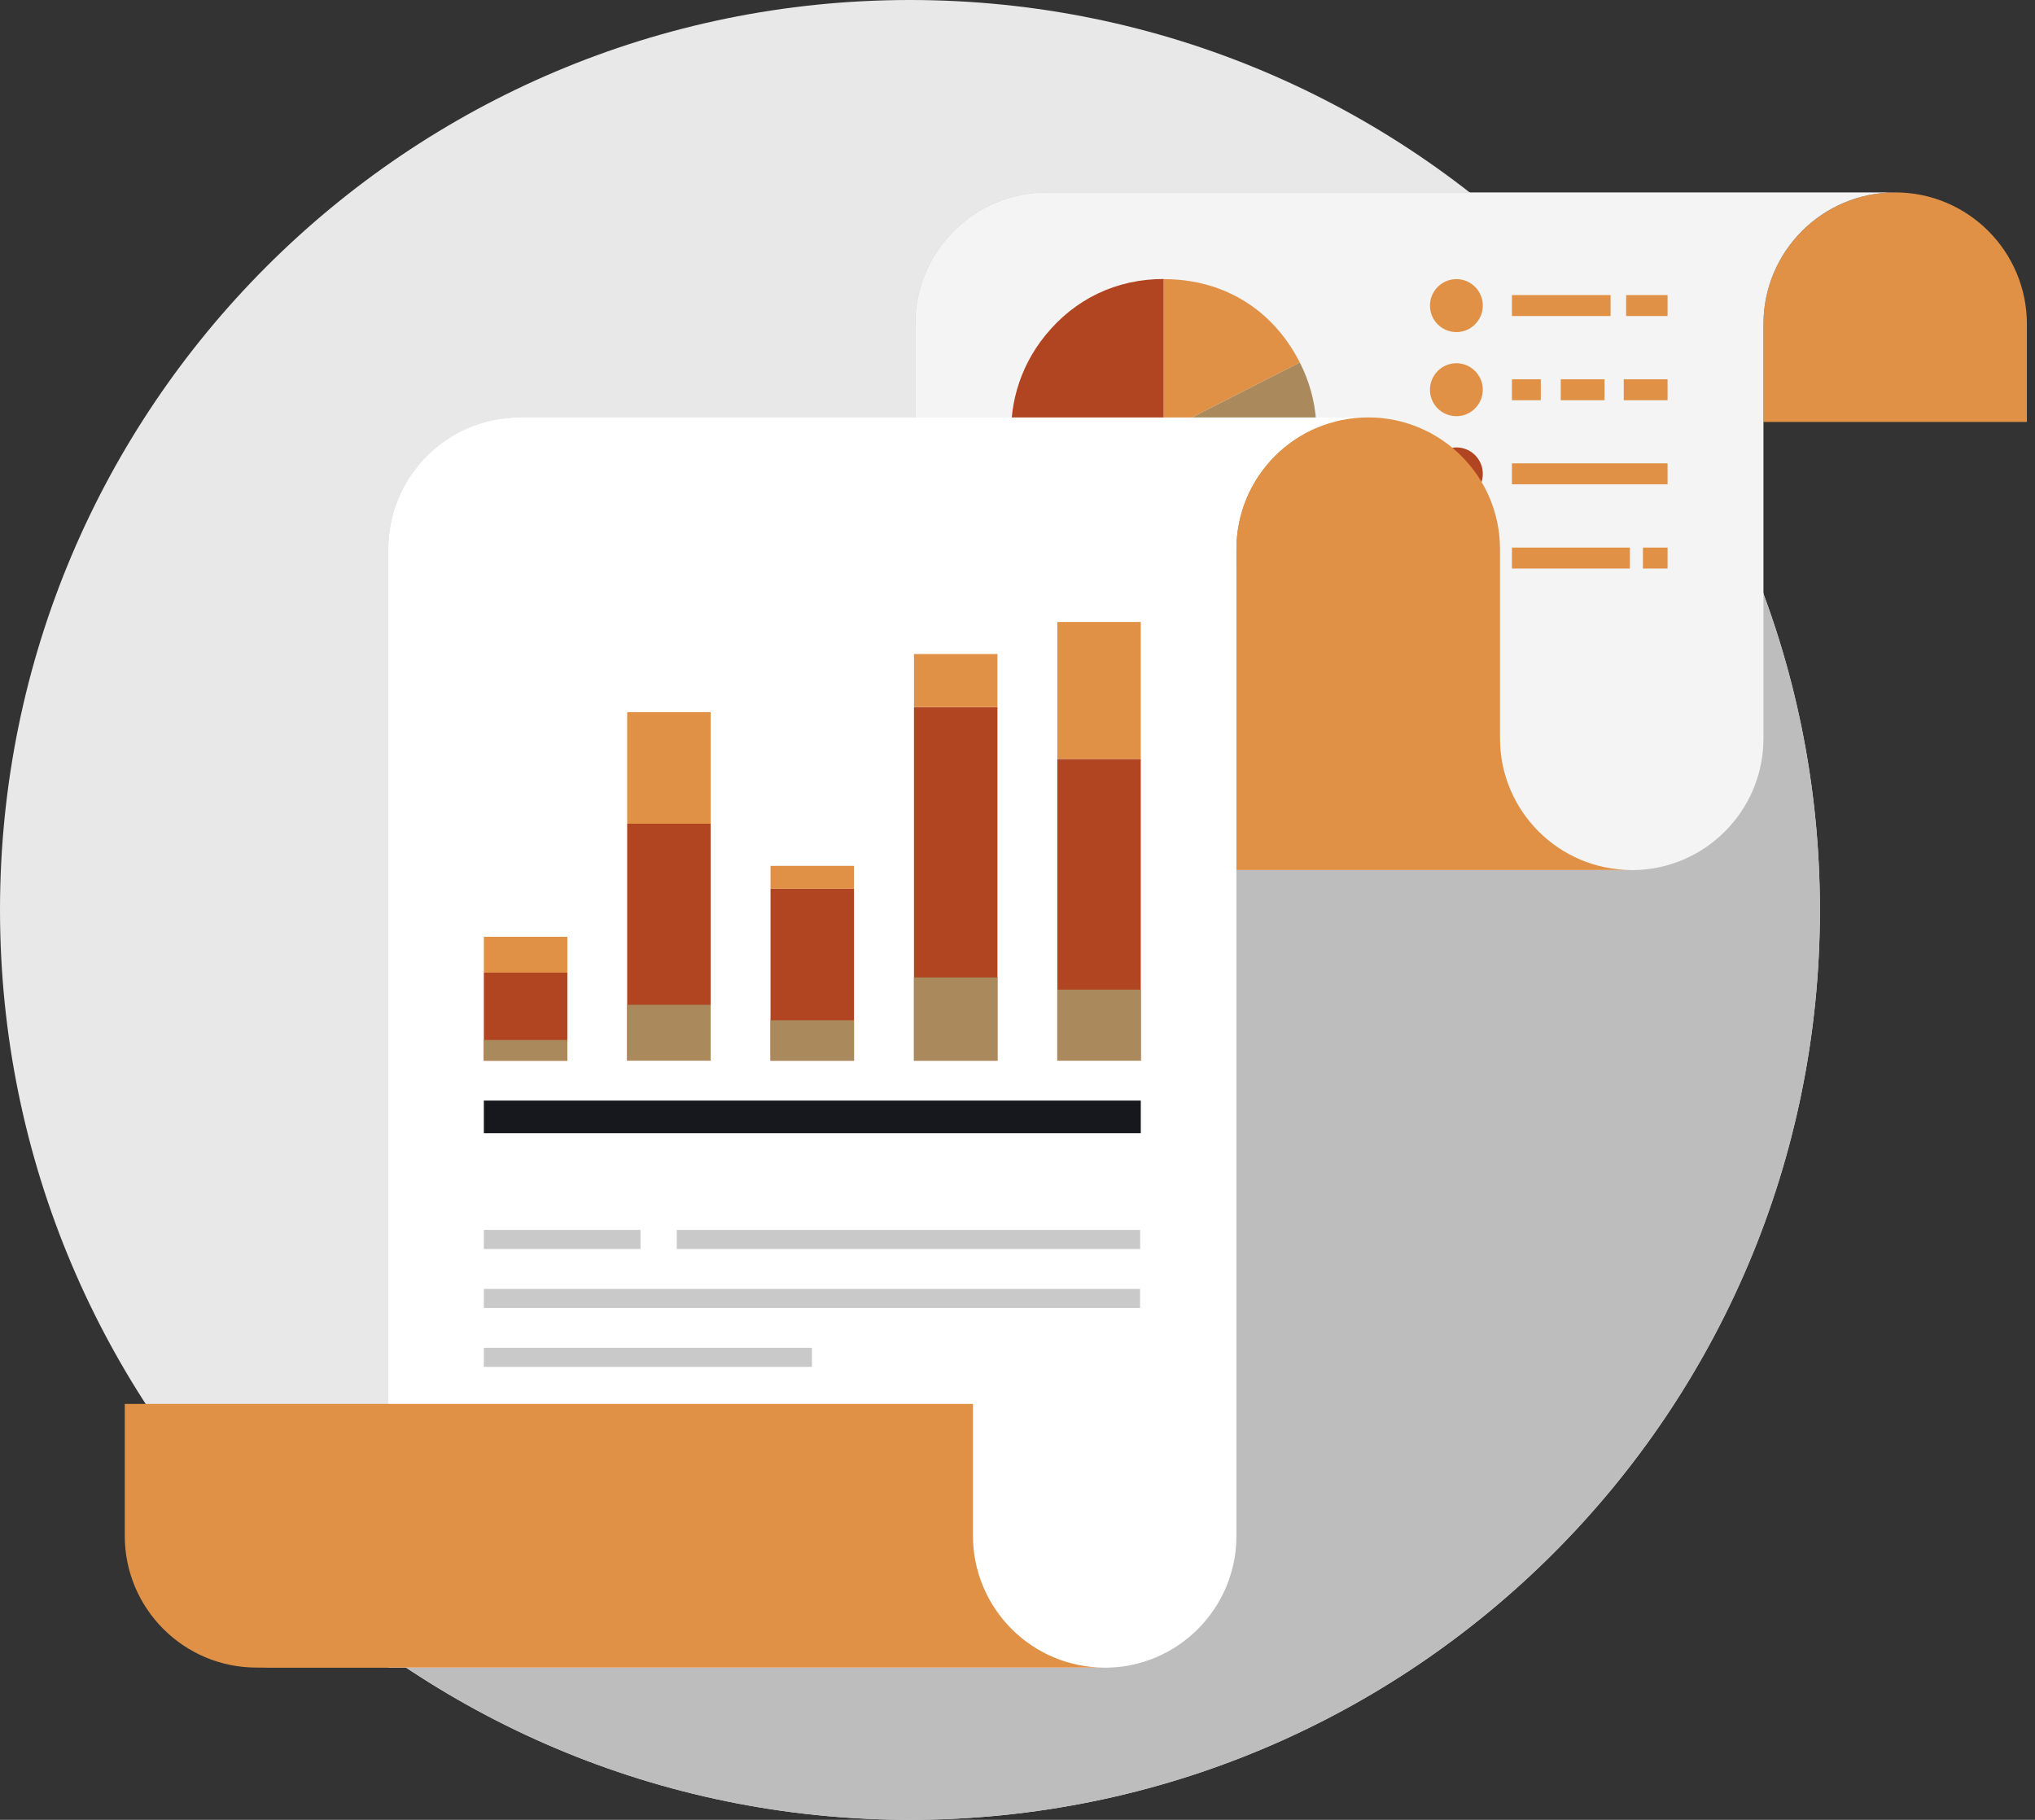 <svg width="246" height="220" viewBox="0 0 246 220" fill="none" xmlns="http://www.w3.org/2000/svg">
<rect x="0" y="0" width="246" height="220" fill="#333333" stroke="none"/>
<g clip-path="url(#clip0)">
<path d="M110 220C170.751 220 220 170.751 220 110C220 49.249 170.751 0 110 0C49.249 0 0 49.249 0 110C0 170.751 49.249 220 110 220Z" fill="#E8E8E8"/>
<path d="M220.001 110C220.001 170.751 170.751 220 110.001 220C87.485 220 66.547 213.234 49.114 201.596C48.371 201.126 47.642 200.625 46.929 200.109C45.397 199.047 43.895 197.94 42.423 196.787C32.728 189.231 24.337 180.097 17.646 169.734H46.929V66.395C46.929 57.61 54.06 50.479 62.86 50.479H110.638V39.191C110.638 30.391 117.769 23.26 126.569 23.26H177.64C193.601 35.701 206.027 52.467 213.173 71.781C217.589 83.692 220.001 96.558 220.001 110Z" fill="#BDBDBD"/>
<path d="M229.105 23.26C220.32 23.26 213.174 30.391 213.174 39.191V51.01H245.021V39.191C245.021 30.391 237.89 23.26 229.105 23.26Z" fill="#E09145"/>
<path d="M126.57 23.26C117.77 23.26 110.639 30.391 110.639 39.191V105.191H197.243C206.043 105.191 213.174 98.06 213.174 89.26V39.191C213.174 30.391 220.305 23.26 229.105 23.26H126.57Z" fill="#F4F4F4"/>
<path d="M140.68 52.193L129.073 66.531C121.153 60.113 119.924 48.491 126.342 40.571C129.938 36.126 134.96 33.728 140.68 33.728V52.193Z" fill="#B14421"/>
<path d="M140.681 52.193L139.073 70.582C135.265 70.249 132.033 68.944 129.074 66.546L140.681 52.193Z" fill="#E09145"/>
<path d="M140.681 52.194L157.127 43.818C161.755 52.892 158.144 64.013 149.056 68.64C145.839 70.279 142.668 70.901 139.072 70.582L140.681 52.194Z" fill="#aa8a5c"/>
<path d="M140.68 52.194V33.744C147.902 33.744 153.849 37.386 157.127 43.819L140.68 52.194Z" fill="#E09145"/>
<path d="M194.693 35.67H182.768V38.204H194.693V35.67Z" fill="#E09145"/>
<path d="M201.581 35.67H196.574V38.204H201.581V35.67Z" fill="#E09145"/>
<path d="M201.581 56.016H182.768V58.549H201.581V56.016Z" fill="#E09145"/>
<path d="M201.581 66.197H198.607V68.731H201.581V66.197Z" fill="#E09145"/>
<path d="M197.03 66.197H182.768V68.731H197.03V66.197Z" fill="#E09145"/>
<path d="M186.257 45.852H182.768V48.385H186.257V45.852Z" fill="#E09145"/>
<path d="M193.965 45.852H188.67V48.385H193.965V45.852Z" fill="#E09145"/>
<path d="M201.582 45.852H196.287V48.385H201.582V45.852Z" fill="#E09145"/>
<path d="M179.249 36.946C179.249 38.706 177.823 40.147 176.063 40.147C174.288 40.147 172.861 38.721 172.861 36.946C172.861 35.185 174.288 33.744 176.063 33.744C177.823 33.744 179.249 35.17 179.249 36.946Z" fill="#E09145"/>
<path d="M179.249 47.111C179.249 48.871 177.823 50.313 176.063 50.313C174.288 50.313 172.861 48.887 172.861 47.111C172.861 45.352 174.288 43.91 176.063 43.91C177.823 43.925 179.249 45.352 179.249 47.111Z" fill="#E09145"/>
<path d="M179.249 57.291C179.249 59.051 177.823 60.493 176.063 60.493C174.288 60.493 172.861 59.066 172.861 57.291C172.861 55.531 174.288 54.09 176.063 54.09C177.823 54.09 179.249 55.516 179.249 57.291Z" fill="#B14421"/>
<path d="M179.249 67.457C179.249 69.217 177.823 70.659 176.063 70.659C174.288 70.659 172.861 69.232 172.861 67.457C172.861 65.697 174.288 64.256 176.063 64.256C177.823 64.271 179.249 65.697 179.249 67.457Z" fill="#aa8a5c"/>
<path d="M165.396 50.478C156.596 50.478 149.465 57.609 149.465 66.409V185.679C149.465 194.479 142.334 201.61 133.534 201.61H46.93V66.394C46.93 57.594 54.061 50.463 62.861 50.463H165.396V50.478Z" fill="white"/>
<path d="M68.58 117.588H58.49V128.239H68.58V117.588Z" fill="#B14421"/>
<path d="M85.906 99.576H75.816V128.222H85.906V99.576Z" fill="#B14421"/>
<path d="M103.234 107.438H93.144V128.224H103.234V107.438Z" fill="#B14421"/>
<path d="M120.576 85.482H110.486V128.223H120.576V85.482Z" fill="#B14421"/>
<path d="M137.902 91.75H127.812V128.224H137.902V91.75Z" fill="#B14421"/>
<path d="M68.58 125.721H58.49V128.224H68.58V125.721Z" fill="#aa8a5c"/>
<path d="M85.906 121.471H75.816V128.222H85.906V121.471Z" fill="#aa8a5c"/>
<path d="M103.234 123.338H93.144V128.239H103.234V123.338Z" fill="#aa8a5c"/>
<path d="M120.576 118.164H110.486V128.239H120.576V118.164Z" fill="#aa8a5c"/>
<path d="M137.902 119.637H127.812V128.224H137.902V119.637Z" fill="#aa8a5c"/>
<path d="M68.58 113.248H58.49V117.587H68.58V113.248Z" fill="#E09145"/>
<path d="M85.906 86.09H75.816V99.578H85.906V86.09Z" fill="#E09145"/>
<path d="M103.234 104.676H93.144V107.437H103.234V104.676Z" fill="#E09145"/>
<path d="M120.576 79.064H110.486V85.482H120.576V79.064Z" fill="#E09145"/>
<path d="M137.902 75.195H127.812V91.748H137.902V75.195Z" fill="#E09145"/>
<path d="M137.903 133.049H58.49V136.994H137.903V133.049Z" fill="#17181D"/>
<path d="M137.827 148.689H81.811V150.996H137.827V148.689Z" fill="#C9C9C9"/>
<path d="M77.425 148.689H58.49V150.996H77.425V148.689Z" fill="#C9C9C9"/>
<path d="M137.812 155.82H58.49V158.127H137.812V155.82Z" fill="#C9C9C9"/>
<path d="M98.151 162.938H58.49V165.244H98.151V162.938Z" fill="#C9C9C9"/>
<path d="M181.327 89.259V66.394C181.327 57.594 174.196 50.463 165.396 50.463C156.596 50.463 149.465 57.594 149.465 66.394V105.175H197.243C188.458 105.175 181.327 98.044 181.327 89.259Z" fill="#E09145"/>
<path d="M46.929 185.664V201.595H30.998C39.813 201.595 46.929 194.464 46.929 185.664Z" fill="#E09145"/>
<path d="M133.548 201.596H31.013C22.213 201.596 15.082 194.465 15.082 185.665V169.719H117.617V185.665C117.632 194.465 124.748 201.596 133.548 201.596Z" fill="#E09145"/>
</g>
<defs>
<clipPath id="clip0">
<rect width="245.019" height="220" fill="white"/>
</clipPath>
</defs>
</svg>
